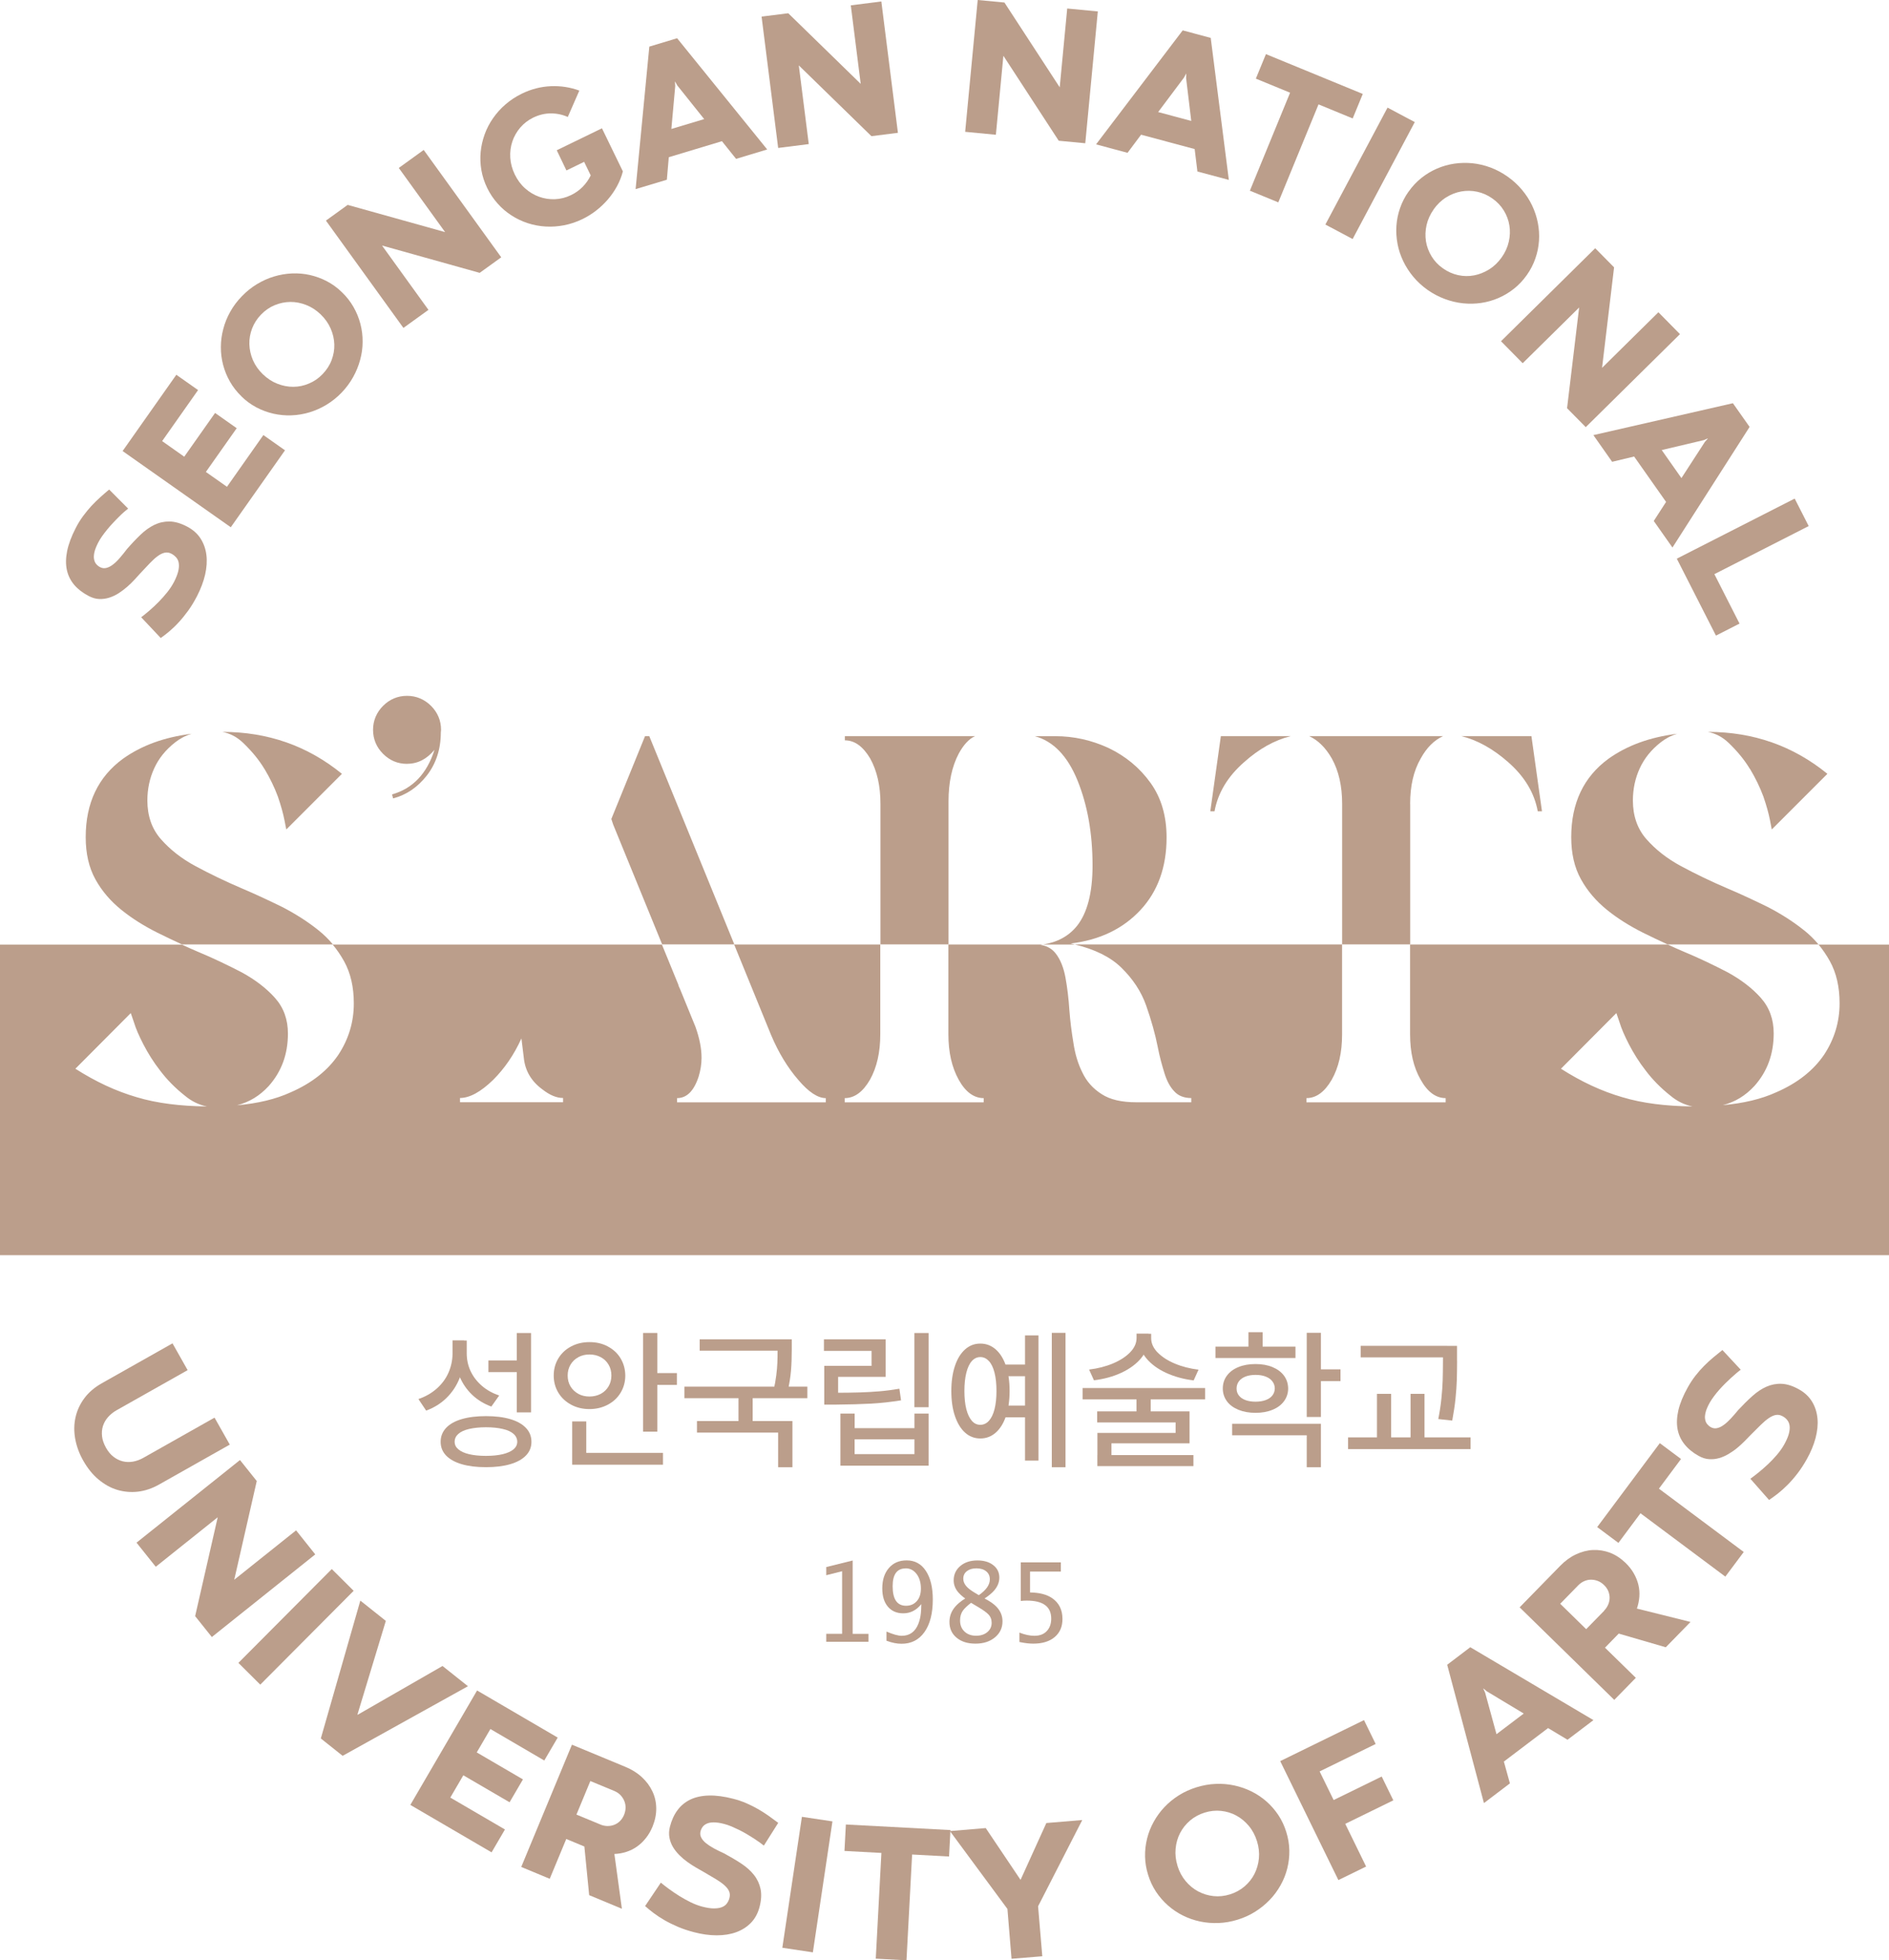 <?xml version="1.0" encoding="UTF-8"?>
<svg id="_레이어_2" data-name="레이어 2" xmlns="http://www.w3.org/2000/svg" viewBox="0 0 322.25 334.29">
  <defs>
    <style>
      .cls-1 {
        fill: #bb9e8b;
        stroke-width: 0px;
      }
    </style>
  </defs>
  <g id="_레이어_1-2" data-name="레이어 1">
    <g>
      <path class="cls-1" d="m36.61,241.77l2.59,4.58-12.07,6.81c-1.17.66-2.36,1.06-3.57,1.21-1.21.14-2.39.04-3.54-.3s-2.21-.94-3.21-1.77-1.87-1.91-2.61-3.22c-.69-1.21-1.14-2.45-1.37-3.72-.23-1.26-.21-2.48.05-3.65.26-1.17.76-2.26,1.5-3.26.74-1,1.74-1.86,2.98-2.56l12.07-6.81,2.58,4.57-12.09,6.82c-.59.33-1.08.73-1.49,1.19s-.69.97-.87,1.52c-.17.55-.22,1.14-.15,1.76.07.63.3,1.27.67,1.94.36.65.79,1.16,1.28,1.54.49.38,1.02.64,1.58.78.57.14,1.15.15,1.75.05.6-.11,1.2-.32,1.79-.66l12.1-6.83Z"/>
      <path class="cls-1" d="m36.13,279.15l-2.84-3.55,3.85-16.86-10.57,8.44-3.28-4.11,17.65-14.09,2.86,3.58-3.84,16.83,10.55-8.42,3.27,4.1-17.64,14.09Z"/>
      <path class="cls-1" d="m56.6,267.57l3.73,3.71-15.93,16-3.73-3.71,15.93-16Z"/>
      <path class="cls-1" d="m75.49,284.1l4.34,3.45-21.38,11.87-3.72-2.96,6.74-23.51,4.35,3.46-4.84,15.96.05.04,14.46-8.31Z"/>
      <path class="cls-1" d="m81.41,288.29l13.73,8.02-2.29,3.91-9.19-5.37-2.33,3.99,7.88,4.6-2.28,3.9-7.89-4.6-2.22,3.8,9.32,5.44-2.28,3.9-13.86-8.09,11.38-19.5Z"/>
      <path class="cls-1" d="m99.7,314.89l-3.1-1.29-2.82,6.79-4.86-2.02,8.65-20.85,9.14,3.79c1.09.45,2.03,1.04,2.81,1.77.78.72,1.37,1.53,1.79,2.43s.63,1.85.64,2.87-.2,2.05-.63,3.11c-.31.74-.68,1.39-1.14,1.96-.45.57-.96,1.06-1.52,1.45-.56.39-1.16.69-1.81.9-.65.21-1.33.33-2.04.36l1.28,9.34-5.58-2.32-.82-8.3Zm2.71-3.76c.4.17.8.25,1.21.26.41,0,.79-.06,1.15-.2.36-.14.69-.35.98-.63.29-.29.53-.64.71-1.07.17-.42.26-.84.26-1.25,0-.41-.08-.8-.24-1.17-.15-.36-.38-.69-.66-.98s-.63-.51-1.03-.68l-4.08-1.69-2.37,5.72,4.08,1.69Z"/>
      <path class="cls-1" d="m112.71,321.03c.4.33.87.7,1.42,1.1.55.4,1.13.8,1.76,1.19.62.39,1.28.75,1.95,1.08.67.33,1.35.58,2.01.75.74.19,1.38.29,1.91.29s.98-.06,1.35-.2c.37-.14.66-.34.87-.62.21-.27.37-.59.46-.97.11-.42.08-.8-.07-1.15s-.43-.69-.81-1.03c-.39-.34-.88-.69-1.48-1.05-.6-.36-1.29-.76-2.06-1.21-.38-.21-.81-.46-1.29-.74-.48-.28-.96-.59-1.45-.94s-.94-.73-1.37-1.16-.8-.89-1.1-1.39c-.3-.5-.5-1.04-.61-1.62-.11-.58-.08-1.21.09-1.87.28-1.09.71-2.03,1.29-2.81.58-.78,1.31-1.38,2.2-1.81.89-.42,1.94-.65,3.16-.68,1.21-.03,2.6.15,4.17.56.79.2,1.54.46,2.25.77.71.31,1.38.65,2.01,1.01.63.37,1.23.75,1.79,1.15.56.4,1.09.79,1.6,1.17l-2.45,3.88c-.18-.15-.42-.33-.71-.54s-.63-.44-1-.68-.77-.48-1.2-.74c-.43-.25-.86-.49-1.31-.71-.45-.22-.89-.42-1.33-.61-.44-.18-.86-.32-1.25-.42-.69-.18-1.27-.26-1.74-.26-.48,0-.87.07-1.18.21s-.55.32-.72.55c-.17.23-.29.48-.36.75-.1.38-.06.73.11,1.07.17.34.44.66.81.96s.82.6,1.35.89,1.12.57,1.75.86c1.06.57,2.04,1.15,2.92,1.73s1.6,1.22,2.16,1.93c.56.7.94,1.5,1.13,2.38s.14,1.9-.16,3.06c-.28,1.1-.78,2.02-1.47,2.73s-1.54,1.25-2.53,1.61-2.1.53-3.32.53c-1.23,0-2.51-.18-3.85-.53-1.01-.26-1.93-.57-2.78-.93-.84-.36-1.61-.74-2.3-1.14s-1.31-.81-1.85-1.22c-.54-.41-1.02-.8-1.43-1.17l2.69-4Z"/>
      <path class="cls-1" d="m136.8,309.82l5.21.78-3.34,22.33-5.21-.78,3.34-22.33Z"/>
      <path class="cls-1" d="m150.36,315.98l-6.3-.34.24-4.51,17.84.95-.24,4.51-6.3-.34-.96,18.04-5.24-.28.96-18.04Z"/>
      <path class="cls-1" d="m184.62,310.38l-7.53,14.7.72,8.52-5.25.43-.7-8.5-9.81-13.28,6.11-.51,5.91,8.79h.05s4.38-9.65,4.38-9.65l6.12-.51Z"/>
      <path class="cls-1" d="m195.86,319.72c-.33-1.05-.5-2.09-.52-3.14s.1-2.07.35-3.07.63-1.95,1.13-2.85c.5-.9,1.11-1.74,1.83-2.5.72-.76,1.54-1.43,2.46-2.01s1.93-1.03,3.02-1.37c1.08-.33,2.16-.53,3.25-.57,1.09-.05,2.14.04,3.17.26,1.03.22,2.01.56,2.94,1.02.93.46,1.78,1.03,2.56,1.71.77.68,1.45,1.46,2.03,2.33.58.88,1.03,1.84,1.35,2.88.33,1.05.5,2.09.52,3.14.02,1.05-.1,2.07-.35,3.07-.25,1-.63,1.95-1.14,2.86-.51.91-1.12,1.75-1.85,2.5-.73.76-1.55,1.43-2.47,2.01-.92.58-1.92,1.04-3,1.37-1.09.34-2.18.53-3.26.57s-2.14-.04-3.17-.26c-1.02-.22-2-.56-2.92-1.02-.93-.46-1.78-1.04-2.55-1.72-.77-.68-1.45-1.46-2.03-2.33-.58-.88-1.03-1.84-1.35-2.88Zm5.01-1.54c.31.99.77,1.86,1.39,2.6.62.74,1.33,1.33,2.14,1.76.81.43,1.68.7,2.61.8.93.1,1.87,0,2.8-.29.95-.29,1.78-.75,2.5-1.36.71-.61,1.28-1.32,1.69-2.13s.67-1.7.76-2.66c.09-.96-.02-1.94-.33-2.93-.31-.99-.77-1.86-1.39-2.6-.62-.74-1.33-1.33-2.13-1.76-.8-.44-1.67-.7-2.6-.8-.93-.1-1.88,0-2.83.3-.93.29-1.75.74-2.47,1.35-.71.61-1.28,1.32-1.7,2.14-.42.81-.67,1.7-.76,2.66-.09.96.02,1.94.33,2.93Z"/>
      <path class="cls-1" d="m218.4,300.32l14.29-6.99,1.99,4.07-9.56,4.68,2.39,4.88,8.2-4.01,1.98,4.06-8.2,4.01,3.56,7.28-4.73,2.31-9.92-20.28Z"/>
      <path class="cls-1" d="m264.09,294.69l-7.54,5.71,1.03,3.72-4.43,3.36-6.27-23.59,3.94-2.99,21.01,12.43-4.42,3.35-3.32-1.99Zm-8.81,1.05l4.66-3.53-6.3-3.79-.57-.48-.03.02.31.68,1.94,7.09Z"/>
      <path class="cls-1" d="m276.14,278.58l-2.34,2.4,5.26,5.14-3.68,3.76-16.14-15.78,6.92-7.08c.83-.85,1.72-1.5,2.68-1.95.96-.45,1.94-.71,2.92-.75s1.95.11,2.91.47c.95.37,1.83.95,2.65,1.74.57.56,1.04,1.15,1.4,1.79.36.63.62,1.28.78,1.95s.21,1.34.16,2.02-.19,1.36-.42,2.02l9.15,2.28-4.22,4.32-8.01-2.33Zm-2.49-3.92c.3-.31.53-.65.69-1.02s.24-.75.25-1.14c0-.39-.07-.77-.22-1.15-.16-.38-.4-.73-.73-1.05-.32-.32-.68-.55-1.06-.7-.39-.15-.78-.22-1.17-.22-.39,0-.78.09-1.15.25-.37.16-.71.4-1.01.7l-3.09,3.16,4.43,4.33,3.09-3.16Z"/>
      <path class="cls-1" d="m279.86,258.05l-3.77,5.06-3.62-2.7,10.68-14.31,3.62,2.7-3.77,5.06,14.47,10.8-3.14,4.2-14.47-10.8Z"/>
      <path class="cls-1" d="m298.59,252.18c.42-.3.89-.66,1.42-1.09.53-.43,1.06-.89,1.6-1.4.54-.51,1.05-1.04,1.54-1.62s.9-1.16,1.23-1.75c.37-.67.63-1.26.77-1.77.14-.51.19-.96.15-1.35s-.17-.72-.38-1-.48-.51-.82-.69c-.38-.21-.75-.28-1.13-.22s-.78.24-1.21.53c-.43.29-.89.68-1.39,1.17-.5.49-1.07,1.05-1.7,1.69-.3.31-.65.67-1.04,1.07s-.82.78-1.27,1.16-.95.72-1.47,1.03c-.52.31-1.06.55-1.62.71-.56.16-1.13.22-1.73.18-.59-.04-1.18-.23-1.78-.57-.99-.55-1.78-1.2-2.39-1.96s-1.01-1.62-1.19-2.59c-.18-.97-.13-2.04.14-3.23.28-1.18.81-2.48,1.6-3.89.4-.72.84-1.38,1.31-1.99.48-.61.97-1.17,1.49-1.69.52-.52,1.04-1,1.57-1.44.53-.44,1.04-.86,1.54-1.25l3.13,3.36c-.19.13-.42.32-.7.55s-.58.5-.91.8c-.33.3-.66.62-1.02.97-.35.35-.69.71-1.02,1.08-.33.37-.64.75-.92,1.13-.29.38-.53.75-.73,1.1-.34.62-.58,1.16-.69,1.62-.12.46-.15.86-.09,1.19.05.33.17.61.35.83.18.22.39.4.63.53.34.19.69.24,1.06.16.37-.08.75-.26,1.13-.54.39-.28.79-.64,1.2-1.08.41-.44.84-.93,1.28-1.47.82-.88,1.63-1.68,2.41-2.38s1.59-1.24,2.41-1.6c.82-.36,1.69-.53,2.59-.49.9.04,1.88.35,2.92.93,1,.55,1.75,1.26,2.27,2.12.52.86.82,1.81.92,2.86s-.02,2.16-.33,3.35c-.32,1.19-.81,2.38-1.49,3.59-.51.91-1.04,1.73-1.6,2.45-.56.73-1.12,1.37-1.69,1.94s-1.11,1.06-1.65,1.48-1.04.78-1.5,1.09l-3.19-3.62Z"/>
    </g>
    <g>
      <path class="cls-1" d="m24.09,105.26c.41-.31.87-.69,1.39-1.13.52-.44,1.03-.93,1.55-1.45.52-.52,1.01-1.08,1.48-1.66s.86-1.18,1.18-1.79c.35-.68.58-1.28.71-1.79.12-.52.16-.97.1-1.36-.05-.39-.19-.72-.41-.98s-.5-.49-.84-.67c-.38-.2-.76-.26-1.14-.18-.38.08-.77.26-1.19.57-.42.3-.87.71-1.35,1.21-.48.5-1.03,1.08-1.64,1.74-.29.32-.63.69-1,1.1-.38.41-.79.81-1.24,1.2s-.92.75-1.43,1.08c-.51.33-1.04.58-1.6.76s-1.13.26-1.72.24c-.59-.02-1.19-.19-1.8-.51-1-.52-1.82-1.14-2.46-1.88-.63-.74-1.06-1.59-1.27-2.55s-.2-2.04.04-3.23c.24-1.19.73-2.5,1.47-3.94.37-.73.79-1.4,1.25-2.03.46-.62.94-1.2,1.43-1.74.5-.53,1.01-1.03,1.52-1.49.51-.46,1.01-.89,1.5-1.3l3.24,3.25c-.18.14-.41.33-.69.57-.27.24-.57.51-.88.83-.32.31-.64.65-.98,1.01s-.67.73-.99,1.12-.61.77-.89,1.16-.5.76-.69,1.13c-.32.63-.54,1.18-.64,1.64-.1.46-.12.86-.05,1.2.07.33.19.61.38.82.19.22.41.39.65.51.34.18.7.22,1.06.13.37-.09.74-.28,1.12-.57.38-.29.77-.66,1.16-1.12.4-.46.81-.96,1.23-1.52.79-.91,1.57-1.73,2.33-2.46s1.55-1.29,2.36-1.68,1.67-.58,2.57-.57,1.89.29,2.95.84c1.01.52,1.79,1.2,2.34,2.04.54.84.88,1.78,1.01,2.83.13,1.04.05,2.16-.22,3.36-.28,1.2-.74,2.41-1.37,3.64-.48.92-.98,1.76-1.52,2.5-.54.74-1.08,1.41-1.62,1.99-.54.59-1.08,1.1-1.6,1.54-.52.44-1.01.82-1.46,1.13l-3.31-3.51Z"/>
      <path class="cls-1" d="m20.92,76.91l9.16-13,3.71,2.61-6.13,8.7,3.77,2.66,5.26-7.46,3.69,2.6-5.26,7.46,3.6,2.53,6.21-8.82,3.69,2.6-9.25,13.12-18.46-13Z"/>
      <path class="cls-1" d="m41.19,67.59c-.79-.76-1.44-1.6-1.96-2.51-.52-.91-.91-1.87-1.17-2.86-.26-1-.39-2.01-.38-3.05,0-1.03.14-2.06.41-3.07.26-1.01.66-2,1.19-2.94.53-.95,1.19-1.83,1.99-2.65.79-.81,1.64-1.5,2.57-2.06s1.9-1,2.91-1.3c1.01-.3,2.03-.48,3.07-.52,1.04-.04,2.06.04,3.06.27s1.97.58,2.9,1.07,1.79,1.11,2.57,1.88c.79.76,1.44,1.6,1.96,2.51s.91,1.87,1.17,2.86c.26,1,.39,2.02.38,3.06,0,1.04-.14,2.07-.42,3.08-.27,1.01-.67,2-1.2,2.95-.53.95-1.18,1.83-1.97,2.65-.79.82-1.66,1.51-2.59,2.07-.93.56-1.9.99-2.9,1.29-1,.3-2.02.47-3.06.51-1.04.04-2.06-.06-3.06-.28-1.01-.23-1.97-.58-2.9-1.07-.93-.49-1.79-1.11-2.57-1.88Zm3.66-3.76c.75.72,1.57,1.26,2.47,1.61.9.35,1.8.53,2.72.52.92,0,1.81-.19,2.67-.56.87-.36,1.64-.89,2.32-1.6.69-.72,1.21-1.51,1.54-2.39.33-.88.49-1.77.46-2.68-.03-.91-.23-1.81-.62-2.7s-.95-1.69-1.7-2.41c-.75-.72-1.57-1.26-2.47-1.61-.9-.35-1.8-.53-2.71-.52s-1.8.19-2.67.55c-.87.36-1.65.9-2.34,1.62-.68.7-1.18,1.49-1.52,2.37-.33.88-.49,1.78-.46,2.69s.23,1.82.61,2.7.95,1.69,1.7,2.41Z"/>
      <path class="cls-1" d="m85.52,43.87l-3.69,2.66-16.66-4.66,7.92,10.97-4.27,3.08-13.22-18.3,3.71-2.68,16.62,4.64-7.9-10.94,4.25-3.07,13.22,18.3Z"/>
      <path class="cls-1" d="m94.97,25.63l7.72-3.75,3.57,7.35c-.23.87-.56,1.71-1,2.52s-.96,1.56-1.56,2.26c-.6.7-1.27,1.33-2,1.9-.73.57-1.5,1.04-2.31,1.44-1.03.5-2.07.85-3.14,1.06-1.07.21-2.12.28-3.17.22-1.04-.06-2.06-.25-3.04-.57s-1.91-.76-2.78-1.32-1.66-1.23-2.36-2.02c-.71-.79-1.31-1.68-1.79-2.67-.48-.99-.81-2-.99-3.04s-.22-2.07-.12-3.1c.1-1.03.33-2.03.68-3s.83-1.89,1.43-2.75c.6-.86,1.3-1.65,2.13-2.36.82-.71,1.75-1.32,2.77-1.82,1.62-.79,3.28-1.21,4.98-1.28s3.31.19,4.84.75l-1.97,4.5c-.91-.41-1.87-.61-2.89-.61s-2.01.24-2.99.71c-.88.43-1.62,1-2.23,1.71-.61.72-1.06,1.51-1.35,2.38-.29.87-.41,1.79-.35,2.76.06.97.32,1.92.77,2.86.46.94,1.04,1.73,1.77,2.37.72.64,1.52,1.12,2.39,1.43s1.77.45,2.71.41c.94-.04,1.85-.27,2.73-.7.75-.36,1.41-.83,1.98-1.41s1.03-1.23,1.37-1.95l-1.12-2.31-3.02,1.47-1.65-3.44Z"/>
      <path class="cls-1" d="m123.15,24.08l-9.06,2.73-.33,3.84-5.33,1.6,2.34-24.3,4.74-1.43,15.37,18.97-5.31,1.6-2.42-3.02Zm-8.62-2.09l5.6-1.68-4.59-5.74-.37-.65h-.03s.05.76.05.76l-.66,7.32Z"/>
      <path class="cls-1" d="m153.17,22.65l-4.51.57-12.39-12.07,1.7,13.42-5.22.66-2.83-22.4,4.55-.57,12.36,12.04-1.69-13.39,5.21-.66,2.83,22.4Z"/>
      <path class="cls-1" d="m185.14,24.43l-4.53-.43-9.44-14.49-1.28,13.47-5.24-.5,2.14-22.48,4.56.43,9.43,14.46,1.28-13.44,5.22.5-2.14,22.48Z"/>
      <path class="cls-1" d="m203.8,25.42l-9.14-2.45-2.31,3.09-5.37-1.44,14.78-19.44,4.78,1.28,3.09,24.22-5.36-1.43-.47-3.84Zm-6.23-6.31l5.65,1.51-.88-7.3.03-.75h-.03s-.35.65-.35.65l-4.41,5.88Z"/>
      <path class="cls-1" d="m220.08,15.81l-5.84-2.4,1.72-4.18,16.52,6.79-1.72,4.18-5.83-2.4-6.86,16.71-4.85-1.99,6.86-16.71Z"/>
      <path class="cls-1" d="m236.7,18.35l4.65,2.47-10.6,19.94-4.65-2.47,10.6-19.93Z"/>
      <path class="cls-1" d="m240.31,32.66c.63-.89,1.36-1.67,2.18-2.32.82-.65,1.7-1.18,2.65-1.59.95-.41,1.93-.69,2.95-.84,1.02-.15,2.05-.17,3.1-.07,1.04.11,2.07.35,3.09.73,1.02.38,1.99.9,2.92,1.56.92.65,1.73,1.39,2.43,2.23.7.83,1.28,1.72,1.73,2.67.45.95.78,1.93.98,2.95.2,1.02.27,2.04.2,3.07s-.27,2.04-.62,3.03c-.34.99-.83,1.94-1.46,2.83s-1.36,1.67-2.18,2.32-1.7,1.18-2.65,1.59c-.95.41-1.93.69-2.96.84-1.03.15-2.07.17-3.11.06-1.04-.11-2.08-.36-3.1-.74-1.02-.38-1.99-.89-2.92-1.54-.93-.66-1.75-1.41-2.44-2.24-.7-.84-1.27-1.73-1.72-2.67-.45-.94-.78-1.92-.97-2.94-.19-1.02-.26-2.04-.19-3.07.07-1.03.27-2.04.62-3.03.34-.99.83-1.94,1.46-2.83Zm4.27,3.04c-.6.85-1.01,1.75-1.22,2.69-.21.94-.24,1.86-.1,2.77.15.9.47,1.76.96,2.56s1.13,1.48,1.93,2.04c.81.57,1.68.96,2.6,1.16s1.83.21,2.72.04,1.75-.51,2.57-1.02c.82-.51,1.53-1.2,2.13-2.04s1.01-1.75,1.22-2.69c.21-.94.25-1.86.1-2.76-.14-.9-.46-1.75-.95-2.55-.49-.8-1.14-1.49-1.96-2.06-.79-.56-1.65-.94-2.57-1.14s-1.83-.21-2.73-.05-1.76.5-2.58,1.01c-.82.51-1.53,1.2-2.13,2.04Z"/>
      <path class="cls-1" d="m270.53,72.85l-3.2-3.24,2.06-17.17-9.63,9.5-3.7-3.75,16.07-15.86,3.22,3.26-2.05,17.14,9.61-9.48,3.68,3.73-16.07,15.86Z"/>
      <path class="cls-1" d="m284.22,85.59l-5.45-7.74-3.75.9-3.2-4.55,23.8-5.44,2.85,4.04-13.16,20.57-3.19-4.53,2.1-3.25Zm-.74-8.84l3.36,4.78,4-6.17.5-.56-.02-.03-.69.29-7.16,1.69Z"/>
      <path class="cls-1" d="m306.16,85.02l2.39,4.69-16.09,8.2,4.29,8.43-4.02,2.05-6.68-13.12,20.12-10.25Z"/>
    </g>
    <g>
      <path class="cls-1" d="m310.21,161.05c.74.88,1.38,1.83,1.95,2.85,1.12,2.03,1.66,4.41,1.66,7.2,0,3.19-.9,6.12-2.65,8.77-1.8,2.65-4.5,4.81-8.14,6.39-2.56,1.17-5.62,1.89-9.13,2.2,2.11-.54,3.87-1.62,5.4-3.28,2.2-2.47,3.28-5.44,3.28-8.95,0-2.38-.72-4.41-2.2-6.07-1.48-1.66-3.37-3.1-5.67-4.36-2.34-1.21-4.86-2.43-7.56-3.55-.9-.38-1.78-.78-2.67-1.19h-43.93v15.31c0,3.06.58,5.62,1.8,7.74,1.17,2.11,2.61,3.15,4.27,3.15v.72h-23.75v-.72c1.66,0,3.1-1.04,4.32-3.15,1.17-2.07,1.76-4.63,1.76-7.69v-15.36h-45.6c3.4.82,6.06,2.12,7.92,3.93,1.98,1.93,3.42,4.09,4.27,6.52s1.53,4.81,1.98,7.11c.31,1.62.72,3.06,1.12,4.36.4,1.31.94,2.34,1.66,3.1.67.76,1.66,1.17,2.92,1.17v.72h-9.36c-2.52,0-4.5-.45-5.94-1.4-1.48-.94-2.56-2.16-3.28-3.69-.77-1.53-1.26-3.24-1.53-5.08-.31-1.84-.54-3.69-.68-5.53-.13-2.02-.36-3.87-.67-5.58-.31-1.66-.85-3.06-1.66-4.09-.63-.81-1.48-1.3-2.61-1.48.13-.02.26-.04.39-.06h-16.09v15.31c0,3.06.58,5.62,1.75,7.74s2.61,3.15,4.27,3.15v.72h-23.71v-.72c1.66,0,3.1-1.04,4.32-3.15,1.17-2.11,1.75-4.68,1.75-7.74v-15.31h-24.93l6.27,15.36c1.3,3.1,2.88,5.67,4.68,7.74,1.75,2.07,3.33,3.1,4.68,3.1v.72h-25.37v-.72c1.66,0,2.88-1.21,3.69-3.69.31-1.04.49-2.07.49-3.19,0-1.62-.36-3.37-1.03-5.26l-2.61-6.39-.32-.72h.04l-2.84-6.94h-56.17c.74.88,1.38,1.83,1.95,2.85,1.12,2.03,1.66,4.41,1.66,7.2,0,3.19-.9,6.12-2.65,8.77-1.8,2.65-4.5,4.81-8.14,6.39-2.56,1.17-5.62,1.89-9.13,2.2,2.11-.54,3.87-1.62,5.4-3.28,2.2-2.47,3.28-5.44,3.28-8.95,0-2.38-.72-4.41-2.2-6.07-1.48-1.66-3.37-3.1-5.67-4.36-2.34-1.21-4.86-2.43-7.56-3.55-.9-.38-1.78-.78-2.67-1.19H0v52.96h322.25v-52.96h-12.03ZM23.34,187.11c-3.55-1.03-7.02-2.65-10.48-4.86l9.45-9.49.54,1.57c.31,1.04.85,2.29,1.62,3.78.77,1.48,1.71,3.01,2.88,4.5,1.12,1.48,2.52,2.92,4.18,4.23,1.12.94,2.38,1.57,3.78,1.84-4.54-.05-8.55-.54-11.97-1.57Zm72.72.85h-17.59v-.72c1.66,0,3.55-1.04,5.67-3.1,1.93-1.93,3.55-4.27,4.81-7.06l.41,3.33c.22,2.16,1.26,3.96,3.15,5.35,1.26.99,2.43,1.48,3.55,1.48v.72Zm180.71-.85c-3.55-1.03-7.02-2.65-10.48-4.86l9.45-9.49.54,1.57c.31,1.04.85,2.29,1.62,3.78.77,1.48,1.71,3.01,2.88,4.5,1.12,1.48,2.52,2.92,4.18,4.23,1.12.94,2.38,1.57,3.78,1.84-4.54-.05-8.55-.54-11.96-1.57Z"/>
      <path class="cls-1" d="m54.33,158.64c-1.84-1.48-3.91-2.79-6.16-3.96-2.29-1.12-4.59-2.2-6.93-3.19-2.83-1.21-5.44-2.47-7.87-3.78-2.43-1.3-4.41-2.88-5.94-4.63s-2.29-3.96-2.29-6.57c0-1.98.4-3.82,1.17-5.49.76-1.67,1.93-3.15,3.6-4.45.81-.63,1.71-1.12,2.79-1.44-4.72.58-8.59,2.02-11.74,4.27-4.23,3.1-6.34,7.56-6.34,13.36,0,2.79.54,5.17,1.66,7.2s2.61,3.73,4.45,5.22c1.84,1.48,3.87,2.74,6.12,3.87,1.39.69,2.8,1.36,4.22,2.01h25.73c-.73-.87-1.54-1.68-2.46-2.41Z"/>
      <path class="cls-1" d="m45.11,131.11c.94,1.57,1.71,3.15,2.29,4.72.54,1.57.9,2.88,1.12,4l.32,1.62,9.49-9.49c-5.85-4.77-12.64-7.15-20.38-7.15,1.35.27,2.52.9,3.55,1.89,1.44,1.39,2.65,2.83,3.6,4.41Z"/>
      <path class="cls-1" d="m69.44,130.25c1.84,0,3.37-.81,4.68-2.38-1.3,4.09-3.73,6.61-7.24,7.6l.18.68c2.25-.58,4.18-1.89,5.76-3.91,1.57-2.02,2.38-4.5,2.38-7.33l.04-.45c0-1.57-.58-2.97-1.71-4.09-1.12-1.12-2.52-1.71-4.09-1.71s-2.97.58-4.09,1.71c-1.12,1.12-1.71,2.52-1.71,4.09s.58,2.97,1.71,4.09c1.12,1.12,2.47,1.71,4.09,1.71Z"/>
      <polygon class="cls-1" points="110.76 125.53 110.04 125.53 104.29 139.66 104.6 140.6 112.96 161.05 125.27 161.05 110.76 125.53"/>
      <path class="cls-1" d="m182.68,160.89c4.95-.59,8.91-2.52,11.88-5.71,2.97-3.19,4.45-7.33,4.45-12.37,0-3.64-.9-6.75-2.74-9.31-1.84-2.56-4.23-4.54-7.15-5.94-2.92-1.35-5.94-2.02-9.13-2.02h-3.46c3.15.85,5.58,3.37,7.29,7.56,1.71,4.23,2.56,9.04,2.56,14.49,0,4.68-.9,8.1-2.65,10.3-1.41,1.75-3.35,2.8-5.82,3.18h5.46c-.22-.05-.44-.11-.67-.16Z"/>
      <path class="cls-1" d="m161.81,136.69c0-3.24.58-5.98,1.75-8.19.81-1.48,1.75-2.52,2.79-2.97h-22.22v.72c1.66,0,3.1,1.04,4.32,3.1,1.17,2.11,1.75,4.68,1.75,7.74v23.96h11.61v-24.36Z"/>
      <path class="cls-1" d="m240.56,137.09c0-3.06.58-5.62,1.8-7.74,1.03-1.89,2.34-3.15,3.82-3.82h-22.85c1.48.68,2.79,1.93,3.87,3.82,1.17,2.11,1.76,4.68,1.76,7.74v23.96h11.61v-23.96Z"/>
      <path class="cls-1" d="m212.27,129.94c2.52-2.25,5.17-3.73,7.92-4.41h-11.92l-1.8,12.82h.72c.58-3.15,2.25-5.94,5.08-8.41Z"/>
      <path class="cls-1" d="m262.33,138.35h.72l-1.8-12.82h-11.96c2.74.68,5.4,2.16,7.96,4.41,2.83,2.47,4.5,5.26,5.08,8.41Z"/>
      <path class="cls-1" d="m298.53,131.11c.94,1.57,1.71,3.15,2.29,4.72.54,1.57.9,2.88,1.12,4l.31,1.62,9.49-9.49c-5.85-4.77-12.64-7.15-20.38-7.15,1.35.27,2.52.9,3.55,1.89,1.44,1.39,2.65,2.83,3.6,4.41Z"/>
      <path class="cls-1" d="m307.75,158.64c-1.84-1.48-3.91-2.79-6.16-3.96-2.29-1.12-4.59-2.2-6.93-3.19-2.83-1.21-5.44-2.47-7.87-3.78-2.43-1.3-4.41-2.88-5.94-4.63-1.53-1.75-2.29-3.96-2.29-6.57,0-1.98.4-3.82,1.17-5.49.77-1.67,1.93-3.15,3.6-4.45.81-.63,1.71-1.12,2.79-1.44-4.72.58-8.59,2.02-11.74,4.27-4.23,3.1-6.34,7.56-6.34,13.36,0,2.79.54,5.17,1.67,7.2,1.12,2.02,2.61,3.73,4.45,5.22,1.84,1.48,3.87,2.74,6.12,3.87,1.39.69,2.8,1.36,4.22,2.01h25.73c-.73-.87-1.54-1.68-2.46-2.41Z"/>
    </g>
    <g>
      <path class="cls-1" d="m78.4,235.03c-.52,1.29-1.26,2.41-2.23,3.36-.97.95-2.13,1.67-3.47,2.16l-1.32-1.97c1.2-.41,2.24-1,3.12-1.78s1.55-1.68,2-2.7.69-2.11.7-3.25v-2.28h1.97v2.28c0,1.49-.26,2.88-.77,4.18Zm8.64,6.97c1.16.34,2.05.84,2.68,1.5s.94,1.45.94,2.37-.31,1.69-.94,2.34c-.63.65-1.52,1.14-2.68,1.48-1.16.34-2.54.51-4.14.51s-2.97-.17-4.13-.51c-1.16-.34-2.05-.84-2.67-1.48-.62-.65-.93-1.43-.93-2.34s.31-1.71.93-2.37c.62-.66,1.51-1.16,2.67-1.5,1.16-.34,2.54-.51,4.13-.51s2.98.17,4.14.51Zm-7.02,1.68c-.8.19-1.41.47-1.83.84-.42.38-.63.82-.63,1.34s.21.93.63,1.29c.42.36,1.03.64,1.83.83s1.75.29,2.87.29,2.08-.1,2.88-.29c.8-.2,1.41-.47,1.84-.83.42-.36.63-.79.63-1.29s-.21-.97-.63-1.34c-.42-.37-1.03-.66-1.84-.84-.8-.19-1.76-.29-2.88-.29-1.12,0-2.07.11-2.87.29Zm.25-9.89c.44.95,1.08,1.79,1.92,2.52.84.73,1.83,1.28,2.97,1.66l-1.34,1.89c-1.28-.47-2.38-1.15-3.3-2.03s-1.63-1.93-2.13-3.13c-.5-1.2-.75-2.52-.75-3.94v-2.16h1.98v2.16c0,1.07.21,2.09.65,3.04Zm8.32.2h-5.27v-2h5.27v2Zm2,6.86h-2.43v-13.53h2.43v13.53Z"/>
      <path class="cls-1" d="m103.67,229.6c.93.49,1.67,1.16,2.19,2.03.53.87.8,1.85.81,2.94,0,1.1-.28,2.08-.81,2.95-.53.87-1.26,1.54-2.19,2.03s-1.97.74-3.11.74-2.18-.24-3.11-.74-1.66-1.17-2.19-2.04c-.53-.87-.8-1.85-.8-2.94s.27-2.07.8-2.94c.53-.87,1.26-1.55,2.19-2.03.93-.49,1.96-.73,3.12-.73s2.18.24,3.11.73Zm-5,1.84c-.57.3-1.01.72-1.34,1.27-.33.55-.49,1.17-.49,1.86s.16,1.32.49,1.86c.33.54.78.96,1.34,1.27s1.2.45,1.89.45,1.34-.15,1.91-.45,1.01-.73,1.34-1.27c.32-.54.49-1.16.49-1.86s-.16-1.32-.49-1.87-.77-.97-1.34-1.27c-.57-.3-1.2-.45-1.91-.45s-1.32.15-1.89.45Zm1.34,17.15h-2.4v-6.2h2.4v6.2Zm13.09,1.18h-15.49v-2.01h15.49v2.01Zm-.97-5.63h-2.42v-16.83h2.42v16.83Zm3.34-7.97h-4.08v-2.02h4.08v2.02Z"/>
      <path class="cls-1" d="m137.73,238.43h-20.98v-1.97h20.98v1.97Zm-2.55,11.78h-2.44v-5.91h-13.84v-1.97h16.28v7.88Zm-.99-19.88h-14.83v-1.94h14.83v1.94Zm-5.79,12.74h-2.42v-5.27h2.42v5.27Zm6.54-9.36c-.09,1.1-.29,2.34-.61,3.73l-2.38-.28c.21-.92.37-1.78.47-2.59.1-.81.17-1.52.19-2.14.03-.62.04-1.35.04-2.17v-1.87h2.42v1.69c0,1.33-.04,2.54-.13,3.64Z"/>
      <path class="cls-1" d="m151.09,234.8h-8.11v4.03h-2.37v-5.91h8.07v-2.55h-8.12v-1.98h10.53v6.41Zm-4.43,2.65c1.13-.03,2.24-.1,3.35-.19,1.11-.09,2.25-.24,3.42-.44l.28,1.98c-1.75.28-3.45.47-5.11.56-1.66.09-3.69.15-6.08.17h-1.91v-2.02h1.91c1.64,0,3.02-.03,4.14-.06Zm-.87,6.09h10.21v-2.48h2.41v8.88h-15.04v-8.88h2.43v2.48Zm10.21,4.43v-2.52h-10.21v2.52h10.21Zm2.41-8h-2.42v-12.65h2.42v12.65Z"/>
      <path class="cls-1" d="m169.86,230.11c.75.66,1.34,1.6,1.75,2.81s.62,2.64.62,4.28-.21,3.07-.62,4.29-1,2.16-1.75,2.82c-.75.66-1.63.99-2.62.99s-1.87-.33-2.6-.99c-.74-.66-1.31-1.6-1.73-2.82s-.62-2.65-.62-4.29.21-3.06.62-4.28.99-2.15,1.73-2.81c.74-.66,1.61-.99,2.6-.99s1.86.33,2.62.99Zm-4.07,1.99c-.41.45-.72,1.12-.94,1.99-.22.87-.33,1.91-.33,3.11s.11,2.25.33,3.11c.22.86.54,1.52.94,1.98.4.46.89.69,1.45.68.55,0,1.04-.22,1.46-.68.42-.46.74-1.12.96-1.99.22-.87.33-1.9.33-3.1s-.11-2.24-.33-3.11c-.22-.87-.54-1.54-.96-1.99-.42-.45-.9-.68-1.46-.68s-1.05.23-1.45.68Zm9.81,2.58h-4.36v-1.98h4.36v1.98Zm0,7.02h-4.36v-2.01h4.36v2.01Zm1.56,7.38h-2.3v-21.36h2.3v21.36Zm4.61,1.13h-2.34v-22.92h2.34v22.92Z"/>
      <path class="cls-1" d="m205.58,238.64h-20.9v-1.94h20.9v1.94Zm-10.88-7.07c-.83,1.01-1.96,1.85-3.37,2.51s-2.98,1.09-4.71,1.3l-.83-1.83c1.49-.18,2.86-.53,4.09-1.05,1.23-.52,2.21-1.16,2.93-1.91.72-.75,1.08-1.56,1.08-2.43v-.74h2.06v.74c0,1.25-.42,2.39-1.25,3.4Zm8.23,14.56h-13.33v2.52h-2.39v-4.3h13.34v-1.79h-13.38v-1.88h15.76v5.45Zm.66,3.88h-16.39v-1.88h16.39v1.88Zm-7.29-8.44h-2.42v-3.42h2.42v3.42Zm1.16-10.96c.72.75,1.7,1.39,2.93,1.91,1.23.52,2.59.87,4.07,1.05l-.83,1.83c-1.74-.21-3.32-.65-4.73-1.3-1.42-.66-2.54-1.49-3.37-2.5s-1.25-2.15-1.25-3.41v-.74h2.1v.74c0,.87.36,1.68,1.08,2.43Z"/>
      <path class="cls-1" d="m221,231.58h-13.65v-1.94h13.65v1.94Zm-3.92,1.55c.84.35,1.49.83,1.96,1.46.46.63.7,1.36.71,2.19,0,.82-.25,1.54-.71,2.17-.46.63-1.12,1.12-1.96,1.46-.84.35-1.81.52-2.9.52s-2.06-.17-2.91-.52-1.51-.83-1.97-1.46c-.46-.63-.7-1.36-.7-2.17s.23-1.56.7-2.19c.46-.63,1.12-1.12,1.96-1.46.84-.35,1.82-.52,2.92-.52s2.06.17,2.9.52Zm8.26,17.08h-2.42v-5.45h-12.73v-1.96h15.15v7.41Zm-12.86-15.47c-.49.19-.87.46-1.13.81s-.4.76-.4,1.23.13.86.4,1.2c.26.34.64.6,1.13.78.49.18,1.06.27,1.71.27s1.21-.09,1.71-.27c.5-.18.88-.44,1.15-.78.27-.34.41-.74.42-1.2,0-.47-.15-.88-.42-1.23s-.65-.62-1.15-.81c-.5-.19-1.07-.28-1.71-.28s-1.22.09-1.71.28Zm2.92-4.04h-2.42v-3.52h2.42v3.52Zm9.94,10.94h-2.42v-14.35h2.42v14.35Zm3.34-6.11h-4.02v-2.01h4.02v2.01Z"/>
      <path class="cls-1" d="m250.87,247.12h-20.9v-2h20.9v2Zm-3.98-15.65h-14.77v-1.97h14.77v1.97Zm-9.57,14.37h-2.42v-8.15h2.42v8.15Zm5.69,0h-2.38v-8.15h2.38v8.15Zm5.56-13.76c0,1.27-.03,2.36-.05,3.28-.03.92-.1,1.96-.22,3.13-.12,1.17-.31,2.42-.56,3.76l-2.38-.26c.25-1.25.43-2.45.54-3.58.11-1.13.19-2.14.21-3.01.03-.87.04-1.97.05-3.29v-2.6h2.4v2.57Z"/>
    </g>
    <g>
      <path class="cls-1" d="m140.95,279.96v-1.35h2.71v-10.67l-2.71.68v-1.39l4.51-1.12v12.51h2.7v1.35h-7.22Z"/>
      <path class="cls-1" d="m157.17,273.55c-.84,1.05-1.87,1.57-3.08,1.57-1.11,0-1.98-.38-2.62-1.13-.64-.75-.96-1.79-.96-3.12,0-1.46.38-2.62,1.13-3.48.75-.87,1.76-1.3,3.03-1.3,1.39,0,2.48.59,3.27,1.78.79,1.19,1.19,2.82,1.19,4.89,0,2.36-.47,4.21-1.42,5.55s-2.25,2-3.92,2c-.78,0-1.63-.17-2.56-.51v-1.57c1.12.48,1.98.72,2.6.72,1.35,0,2.29-.68,2.83-2.03.21-.53.36-1.13.43-1.79.04-.35.07-.88.08-1.58Zm-2.66-6.09c-1.49,0-2.23,1.01-2.23,3.04,0,2.22.76,3.33,2.29,3.33.75,0,1.36-.26,1.83-.79.47-.53.7-1.24.7-2.14,0-.99-.24-1.82-.72-2.47-.49-.65-1.11-.98-1.87-.98Z"/>
      <path class="cls-1" d="m164.67,272.6c-.6-.43-1.04-.85-1.34-1.24-.43-.57-.64-1.19-.64-1.86,0-.99.38-1.81,1.12-2.44.75-.64,1.73-.96,2.93-.96,1.12,0,2.03.27,2.71.81.69.54,1.03,1.24,1.03,2.12,0,.79-.3,1.53-.91,2.23-.37.42-.91.87-1.61,1.33.91.47,1.61.95,2.07,1.45.66.71.99,1.52.99,2.44,0,1.12-.43,2.03-1.29,2.74-.85.71-1.96,1.07-3.32,1.07s-2.41-.34-3.22-1.01c-.82-.68-1.22-1.57-1.22-2.69,0-.97.33-1.85.99-2.61.39-.46.96-.93,1.7-1.39Zm.98.73c-.67.52-1.14.98-1.41,1.36-.3.44-.46.99-.46,1.64,0,.79.25,1.42.75,1.89.5.48,1.16.72,1.98.72.78,0,1.42-.2,1.91-.61.5-.41.75-.94.75-1.59,0-.58-.19-1.07-.58-1.46-.32-.33-.88-.73-1.67-1.2l-1.28-.76Zm1.32-1.3c1.26-.87,1.89-1.77,1.89-2.71,0-.57-.21-1.03-.62-1.36-.42-.34-.97-.51-1.68-.51-.67,0-1.21.16-1.62.48-.41.32-.61.74-.61,1.28,0,.64.34,1.23,1.03,1.77.35.28.89.63,1.61,1.04Z"/>
      <path class="cls-1" d="m173.91,280.02v-1.61c.93.36,1.78.54,2.55.54.9,0,1.6-.26,2.1-.79.51-.53.77-1.24.77-2.14,0-2.05-1.39-3.07-4.17-3.07-.33,0-.68.02-1.02.06v-6.58h6.83v1.57h-5.25v3.56c1.61.02,2.87.35,3.78.98,1.16.8,1.75,1.98,1.75,3.54,0,1.32-.44,2.34-1.33,3.09-.89.75-2.11,1.12-3.66,1.12-.67,0-1.45-.09-2.35-.28Z"/>
    </g>
  </g>
</svg>